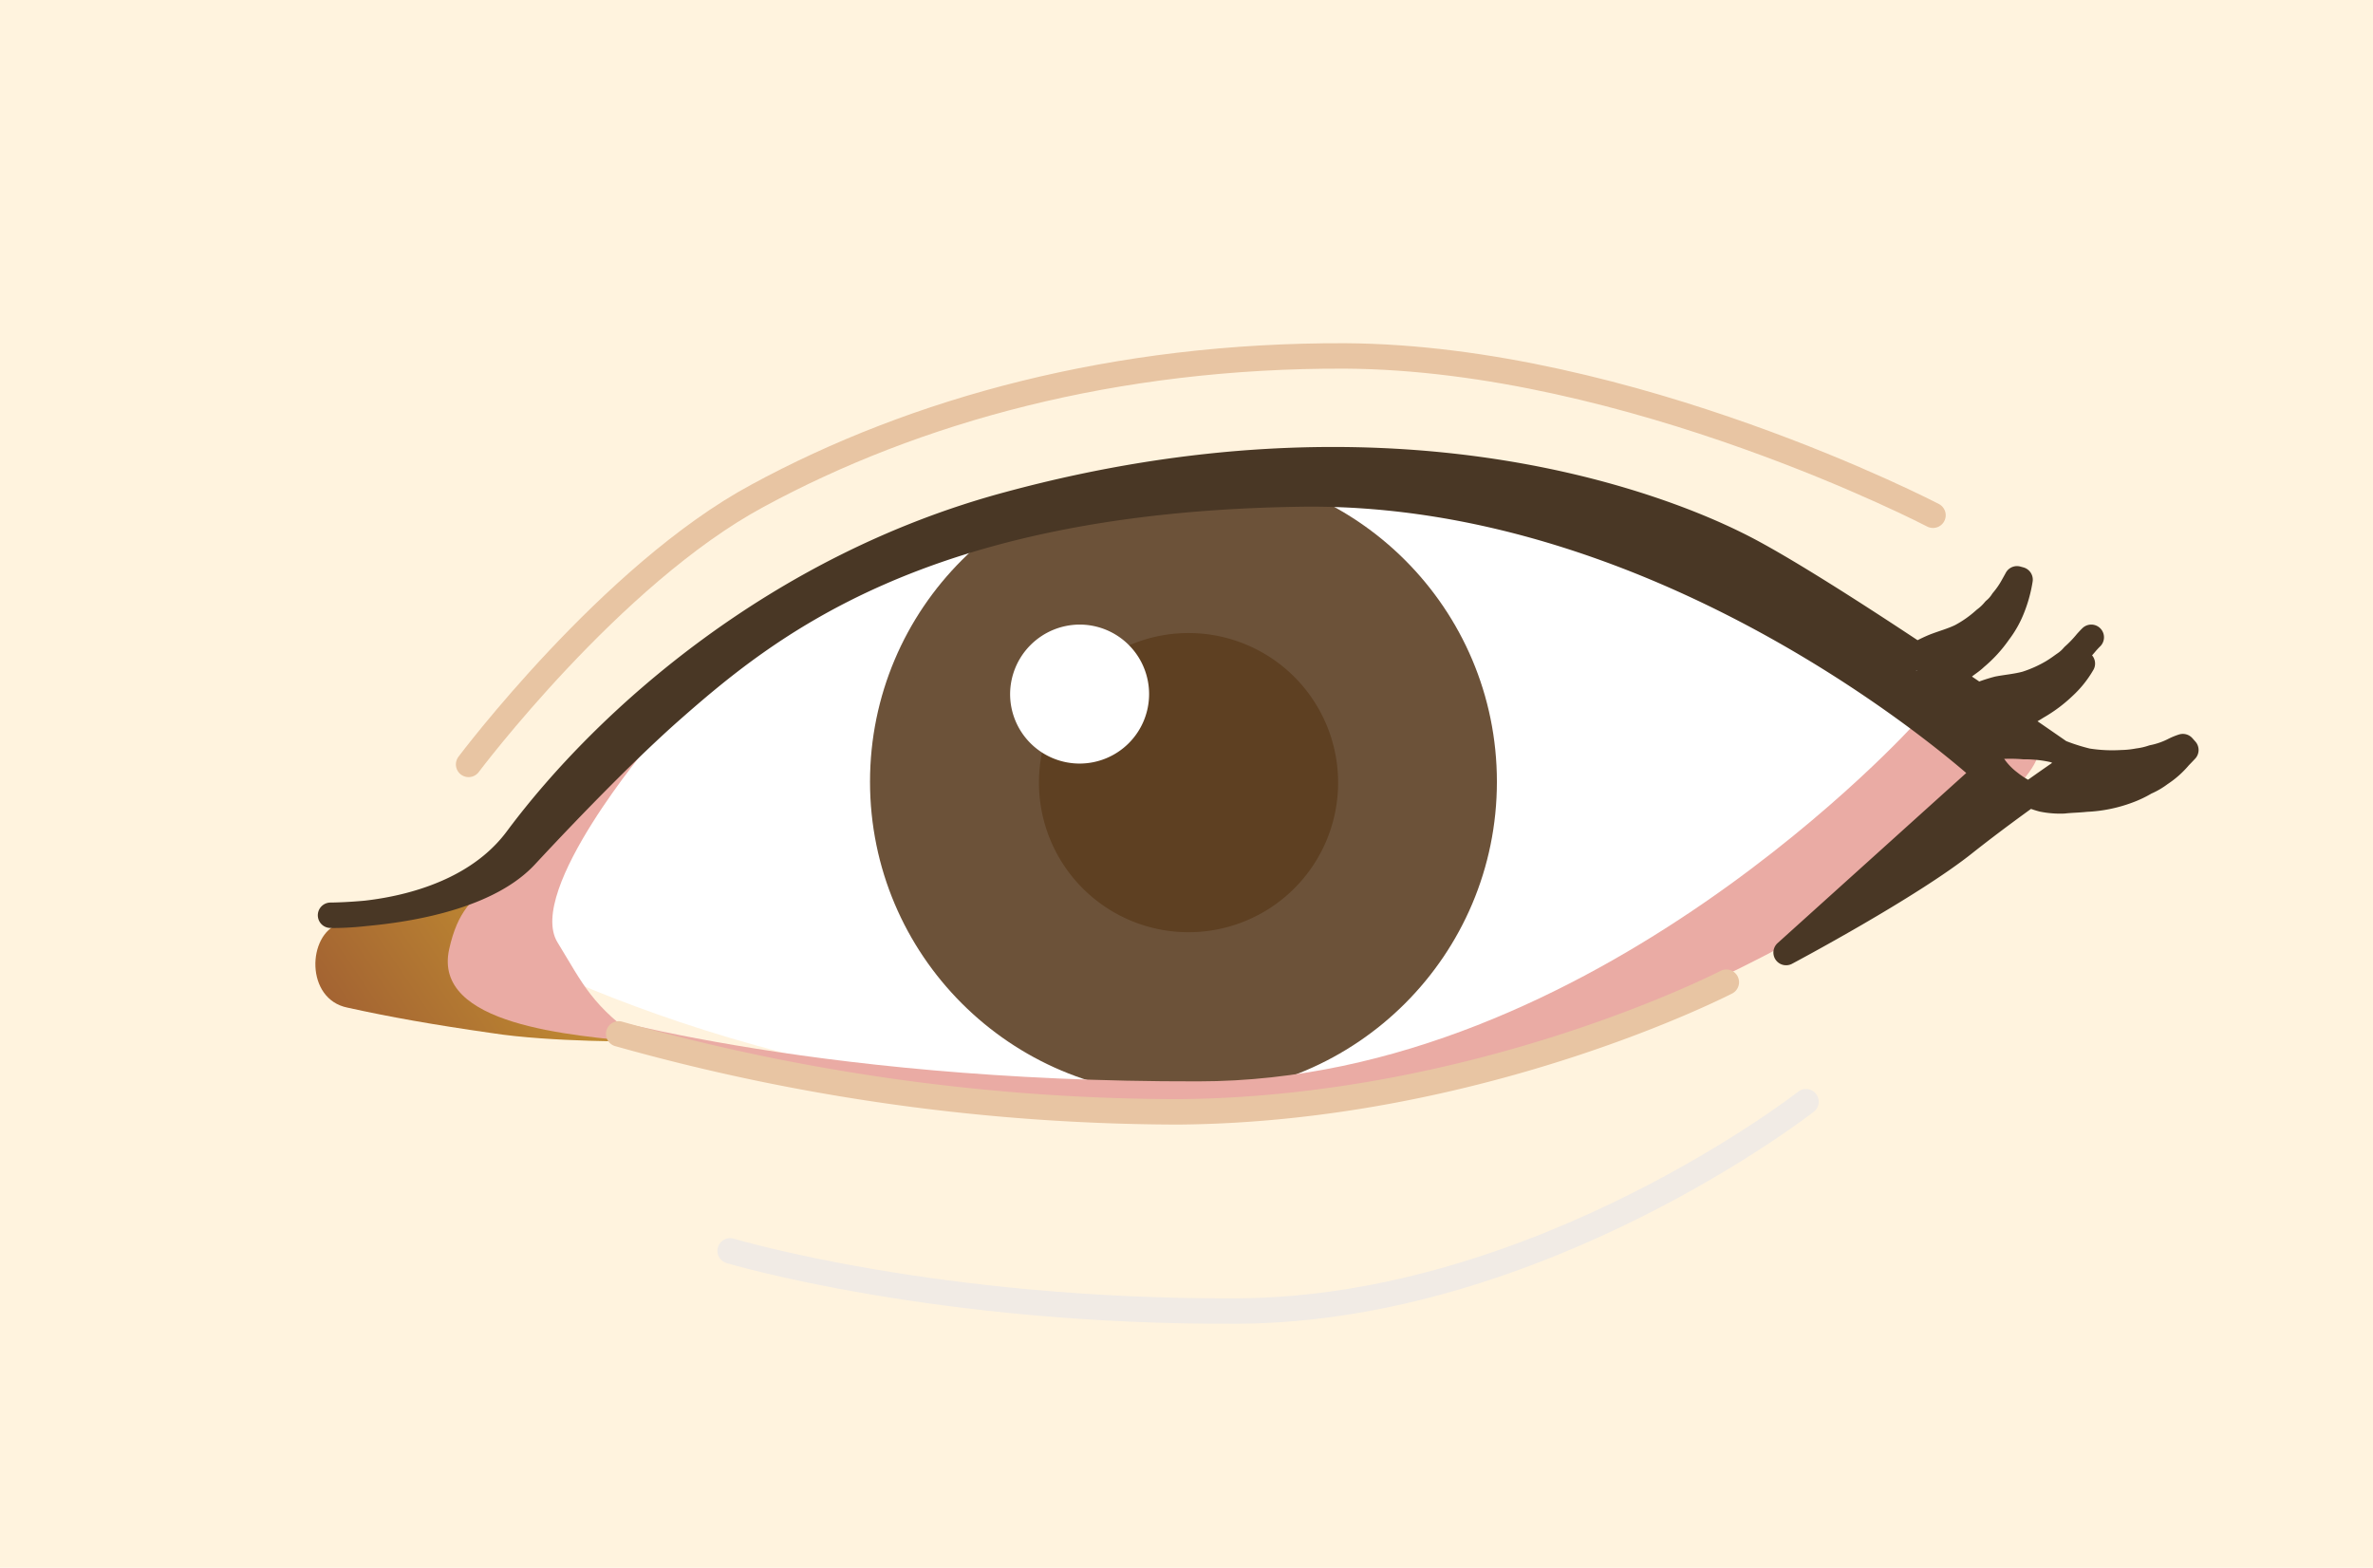 <svg id="point_01_02" xmlns="http://www.w3.org/2000/svg" xmlns:xlink="http://www.w3.org/1999/xlink" width="280" height="185" viewBox="0 0 280 185">
  <defs>
    <style>
      .cls-1 {
        fill: #fff3de;
      }

      .cls-2, .cls-3, .cls-5, .cls-6, .cls-7, .cls-8, .cls-9 {
        fill-rule: evenodd;
      }

      .cls-2 {
        fill: url(#linear-gradient);
      }

      .cls-3 {
        fill: #fff;
      }

      .cls-4 {
        fill: #6c5239;
        stroke: #6c5239;
      }

      .cls-4, .cls-7, .cls-8, .cls-9 {
        stroke-linecap: round;
        stroke-linejoin: round;
        stroke-width: 3px;
      }

      .cls-5 {
        fill: #eaaba4;
      }

      .cls-6 {
        fill: #5e4022;
      }

      .cls-7, .cls-8 {
        fill: none;
      }

      .cls-7 {
        stroke: #e8c5a3;
      }

      .cls-8 {
        stroke: #f1ebe5;
      }

      .cls-9 {
        fill: #493725;
        stroke: #493725;
      }
    </style>
    <linearGradient id="linear-gradient" x1="150.435" y1="13412" x2="120.784" y2="13432" gradientUnits="userSpaceOnUse">
      <stop offset="0" stop-color="#cc9b31" stop-opacity="0.996"/>
      <stop offset="1" stop-color="#a36332"/>
    </linearGradient>
  </defs>
  <rect id="長方形_5" data-name="長方形 5" class="cls-1" width="280" height="185"/>
  <g id="right">
    <path id="シェイプ_988" data-name="シェイプ 988" class="cls-2" d="M119,13418c-3.759,1.3-3.991,8.9,1,9.9,4.991,1.1,10.009,2,17,3,6.991,1.1,18,1,18,1l-19-7.9,2-12-8,4S122.759,13416.7,119,13418Z" transform="translate(-79 -13309)"/>
    <path id="シェイプ_669" data-name="シェイプ 669" class="cls-3" d="M316.785,13399s-38.438,37.5-90.51,40-89.335-18.8-89.335-18.8,21.119-42.1,69.352-50.6S294.451,13372,316.785,13399Z" transform="translate(-79 -13309)"/>
    <circle id="楕円形_674" data-name="楕円形 674" class="cls-4" cx="139.641" cy="92.25" r="35.484"/>
    <path id="シェイプ_667" data-name="シェイプ 667" class="cls-5" d="M305.03,13394.3s-38.046,42.3-84.633,42.3c-46.587.1-74.4-8.6-74.4-8.6s38.311,14,75.573,12.2c37.262-1.9,70.1-18.5,90.51-34.1S305.03,13394.3,305.03,13394.3Z" transform="translate(-79 -13309)"/>
    <path id="シェイプ_668" data-name="シェイプ 668" class="cls-5" d="M155.747,13396.7s-14.72,17.4-10.964,23.5c3.07,5,4.007,7.5,10.217,11.8-8.527-.8-25-2-23-11s7.051-6.1,15.519-17.3C152.8,13396.7,155.747,13396.7,155.747,13396.7Z" transform="translate(-79 -13309)"/>
    <path id="楕円形_676" data-name="楕円形 676" class="cls-6" d="M219.222,13383.7a17.65,17.65,0,1,1-17.632,17.7A17.65,17.65,0,0,1,219.222,13383.7Z" transform="translate(-79 -13309)"/>
    <path id="二重線" class="cls-7" d="M307.083,13369.8s-35.7-18.6-69.352-18.8c-27.2-.1-50.754,6.4-69.352,16.5-17.273,9.3-34.088,31.7-34.088,31.7" transform="translate(-79 -13309)"/>
    <path id="シェイプ_666" data-name="シェイプ 666" class="cls-7" d="M152,13431a245.35,245.35,0,0,0,66.046,9.2c35.656-.3,64.65-15.3,64.65-15.3" transform="translate(-79 -13309)"/>
    <path id="シェイプ_666-2" data-name="シェイプ 666" class="cls-8" d="M165.151,13456.6s24.293,7.3,59.948,7.1,67-24.7,67-24.7" transform="translate(-79 -13309)"/>
    <path id="楕円形_675" data-name="楕円形 675" class="cls-3" d="M206.415,13382.7a8.2,8.2,0,1,1-8.228,8.2A8.233,8.233,0,0,1,206.415,13382.7Z" transform="translate(-79 -13309)"/>
    <path id="シェイプ_665" data-name="シェイプ 665" class="cls-9" d="M118,13417s14.931,0.5,22-9c10.569-14.2,30.805-32.2,58.064-39.5,44.393-12,75.524-.4,85.808,4.7,10.283,5,39.965,25.8,39.965,25.8s-6.465,4.3-12.93,9.4c-6.465,5.2-21.158,13-21.158,13l23.509-21.2s-36.439-33.7-81.106-32.9c-44.667.7-62.809,15.7-74.152,25.7-4.848,4.3-11.147,10.7-17,17C134.465,13417,118,13417,118,13417Zm183.832-28a7.558,7.558,0,0,0,3.478.6,9.064,9.064,0,0,0,3.45-.7,6.92,6.92,0,0,0,1.713-1c0.529-.5,1.11-0.8,1.615-1.3a15.03,15.03,0,0,0,2.749-3,11.808,11.808,0,0,0,1.66-3,15.513,15.513,0,0,0,.859-3.2l-0.363-.1s-0.162.3-.444,0.8a10.448,10.448,0,0,1-1.233,1.8,4.605,4.605,0,0,1-.961,1.1,6.352,6.352,0,0,1-1.153,1.1,14,14,0,0,1-2.837,2c-1.024.5-2.177,0.8-3.173,1.2a17.109,17.109,0,0,0-2.67,1.4,18.565,18.565,0,0,0-2.725,1.9Zm23.925-4.8s-0.207.2-.566,0.6a13.936,13.936,0,0,1-1.534,1.6,5.083,5.083,0,0,1-1.136,1c-0.412.3-.831,0.6-1.326,0.9a15.393,15.393,0,0,1-3.124,1.4c-1.1.3-2.286,0.4-3.335,0.6a20.058,20.058,0,0,0-2.871,1,22.7,22.7,0,0,0-3.007,1.3l-0.03.4a7.342,7.342,0,0,0,3.308,1.3,8.452,8.452,0,0,0,3.52-.1,14.189,14.189,0,0,0,1.867-.8,14.81,14.81,0,0,0,1.815-1,16.24,16.24,0,0,0,3.214-2.4,11.507,11.507,0,0,0,2.154-2.7m-11.368,10.4a8.438,8.438,0,0,0,2.726,3.6,10.583,10.583,0,0,0,3.93,2,10.431,10.431,0,0,0,2.518.2c0.88-.1,1.739-0.1,2.611-0.2a16,16,0,0,0,4.955-1,12.383,12.383,0,0,0,2.1-1,8.018,8.018,0,0,0,1.719-1,10.222,10.222,0,0,0,2.257-2c0.487-.5.765-0.8,0.765-0.8l-0.355-.4a6.841,6.841,0,0,0-.989.4,9.713,9.713,0,0,1-2.564.9,8.734,8.734,0,0,1-1.734.4,11.721,11.721,0,0,1-1.918.2,18.72,18.72,0,0,1-4.077-.2,23.168,23.168,0,0,1-3.862-1.3,15.277,15.277,0,0,0-3.6-.4,19.3,19.3,0,0,0-4.173.1Z" transform="translate(-79 -13309)"/>
  </g>
</svg>
